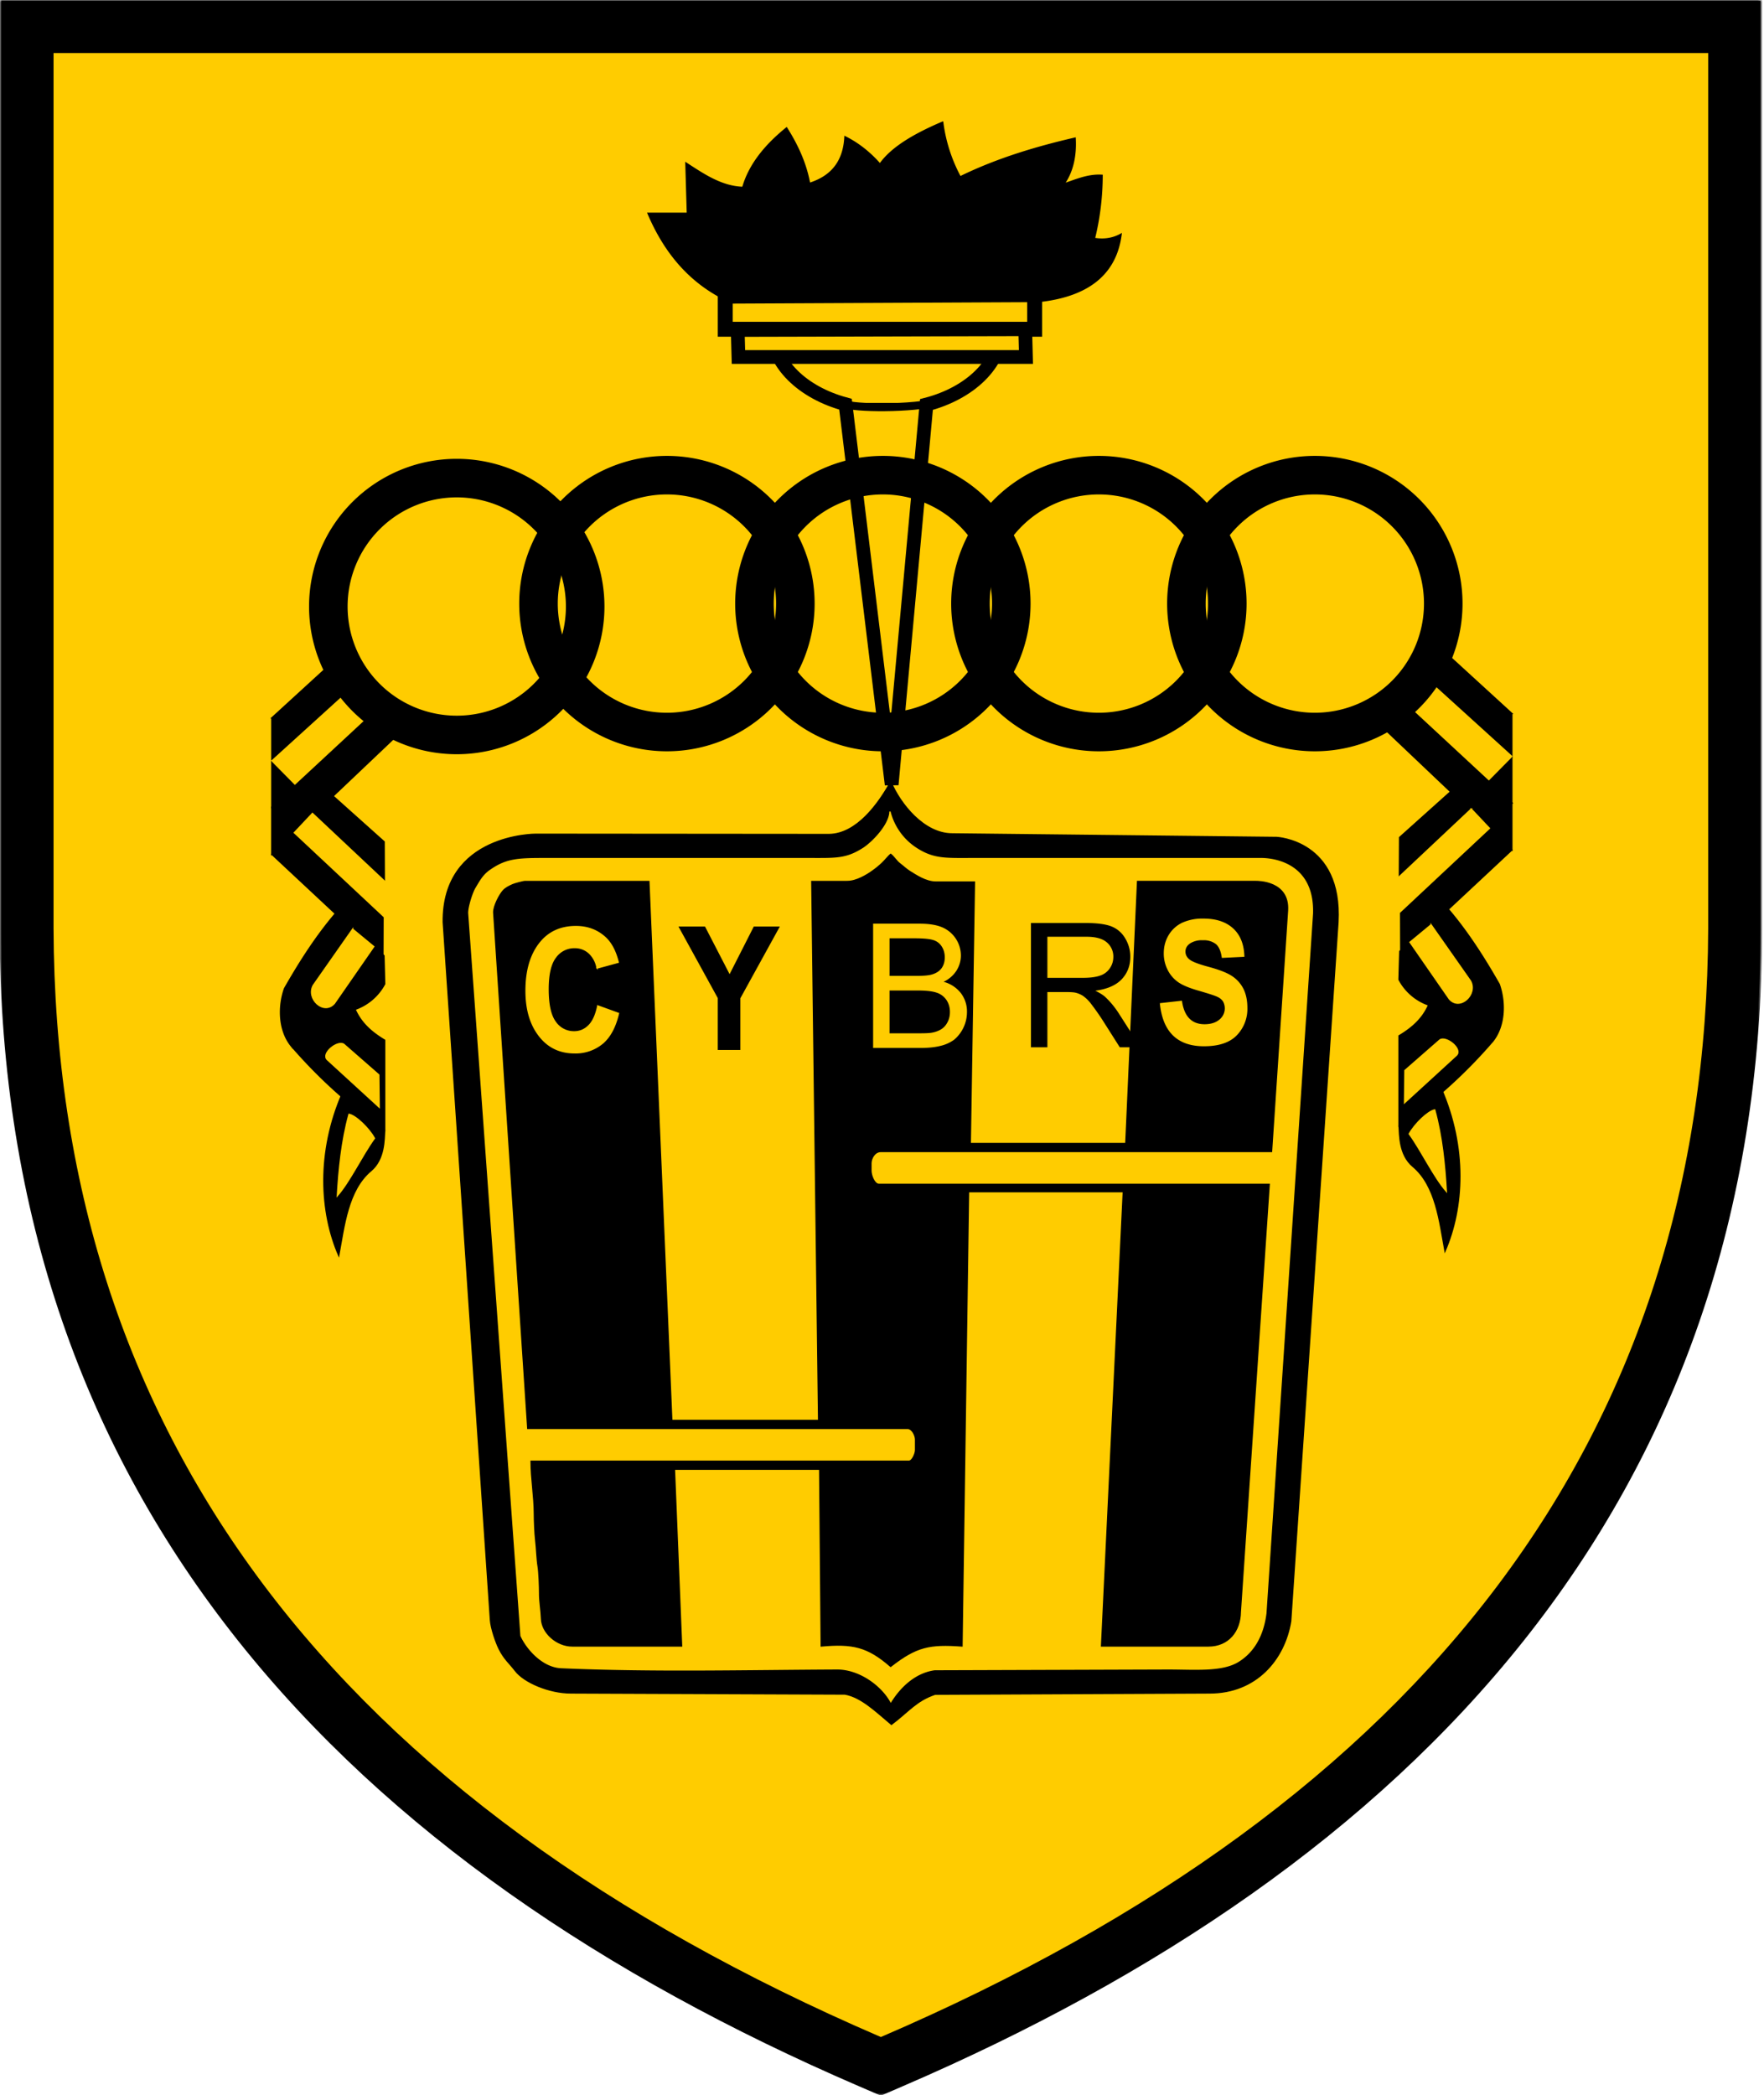 <svg xmlns="http://www.w3.org/2000/svg" width="421" height="500" fill="none"><path fill="#000" fill-rule="evenodd" d="M.3 221.53V.19h419.87v221.35c0 137.33-83.4 223.67-204.85 276.01l-5.09 2.2-5.1-2.2C83.7 445.2.3 358.86.3 221.54Z" clip-rule="evenodd"/><mask id="a" width="421" height="500" x="0" y="0" maskUnits="userSpaceOnUse" style="mask-type:luminance"><path fill="#fff" d="M0 0h420.4v500H0V0Z"/></mask><g mask="url(#a)"><path stroke="#000" stroke-width=".76" d="M.3 221.53V.18h419.87v221.35c0 137.32-83.4 223.67-204.85 276l-5.09 2.2-5.1-2.2C83.7 445.2.3 358.86.3 221.54Z"/></g><path fill="#FC0" fill-rule="evenodd" stroke="#FC0" stroke-width=".76" d="M13.16 221.53V13.04H407.3v208.5c-.39 120.71-67.2 208.21-197.07 264.19C80.36 429.75 13.56 342.25 13.16 221.53Z" clip-rule="evenodd"/><path fill="#000" fill-rule="evenodd" stroke="#000" stroke-width=".29" d="m105.78 220.1 11.26 166.53c.13 1.96 1.32 5.38 2.08 6.89 1.24 2.47 2.42 3.32 3.86 5.2 2.09 2.75 8.1 5.33 13.29 5.32l65.38.26c3.94.71 7.42 4.16 11.1 7.24 4.1-3.08 5.9-5.68 10.43-7.2l65.5-.3c11.13.01 17.88-8 19.37-17.14l11.28-166.8c1.06-19.59-14.67-20.25-14.67-20.25l-77.41-.85c-6.75 0-12.42-7.13-14.65-12.46-2.9 5.25-8.1 12.52-14.73 12.61l-70.02-.06s-22.3-.1-22.07 21Z" clip-rule="evenodd"/><path fill="#FC0" fill-rule="evenodd" stroke="#FC0" stroke-width=".29" d="m111.88 217.88 12.46 172.49c1.43 3.16 5.2 7.43 9.59 7.62 21.9.96 43.9.4 65.81.3 5.4-.03 10.69 3.9 12.86 7.83 2.54-4.05 6.17-7.07 10.47-7.65l55.77-.18c6.33 0 12.81.62 16.7-1.8 3.74-2.32 5.94-6.28 6.58-11.49l11.11-166.97c.42-13.66-12.18-13.13-12.5-13.13h-68.48c-6.43 0-9.29.25-13.35-2.3a14.73 14.73 0 0 1-6.5-8.91c-.07 3.16-4.13 7.34-6.34 8.77-4.16 2.66-6.58 2.44-13.2 2.44H129.7c-6.37 0-9 .21-12.75 2.86-1.64 1.16-2.35 2.56-3.35 4.22-.63 1.02-1.72 4.35-1.72 5.9Z" clip-rule="evenodd"/><path fill="#000" fill-rule="evenodd" stroke="#000" stroke-width=".29" d="M202.24 210.36h-8.5l1.62 128.63h-35.02l-5.47-128.63h-29.54c-.45 0-2.55.57-2.95.76-.92.42-1.7.78-2.33 1.49-.8.9-2.23 3.53-2.23 5.12l8.13 123.18h90.67c1.05 0 1.88 1.63 1.88 2.65v2.5c0 .87-.8 2.66-1.56 2.66h-90.2c0 4.15.77 8.4.78 12.54 0 1.46.13 4.79.32 6.33.23 1.85.28 4.46.58 6.24.22 1.29.36 5 .35 6.31-.02 2.04.38 4.05.46 6.2.1 3.3 3.62 6.49 7.35 6.49h26.1l-1.71-42.19h34.65l.37 42.19c7.5-.68 11.06.07 16.57 4.87 6.16-4.82 9.31-5.43 17.04-4.87l1.56-108.42h36.92l-5.19 108.42h25.49c4.81 0 7.59-3.58 7.65-8.12l6.89-102.07h-93.18c-1.04 0-1.87-2.07-1.87-3.25v-1.77c0-1.13.85-2.8 2.34-2.8h93.27l3.81-57.53c.42-7-7.1-6.92-7.5-6.93h-28.3l-2.81 62.54h-37.1l.99-62.4h-9.23c-2.37 0-4.7-1.59-6.22-2.53-.9-.57-1.55-1.23-2.4-1.87-.72-.52-1.5-1.78-2.16-2.23-.28.2-1.5 1.64-2 2.1-.84.8-1.38 1.23-2.34 1.92-1.3.94-3.82 2.47-5.98 2.47Z" clip-rule="evenodd"/><path fill="#FC0" fill-rule="evenodd" stroke="#FC0" stroke-width=".29" d="m142.66 240.05 4.96 1.8c-.78 3.28-2.06 5.66-3.86 7.16a10.02 10.02 0 0 1-6.64 2.26c-3.3 0-5.98-1.2-8.03-3.6-2.37-2.77-3.55-6.51-3.55-11.21 0-4.98 1.19-8.87 3.57-11.69 2.06-2.43 4.84-3.65 8.33-3.65 2.83 0 5.2.91 7.13 2.74 1.35 1.3 2.35 3.23 2.99 5.8l-5.07 1.38a6.34 6.34 0 0 0-1.93-3.63 5.01 5.01 0 0 0-3.4-1.26 5.5 5.5 0 0 0-4.57 2.3c-1.19 1.54-1.78 4.08-1.78 7.63 0 3.67.58 6.28 1.73 7.83a5.34 5.34 0 0 0 4.5 2.33c1.34 0 2.51-.5 3.49-1.48.99-.99 1.7-2.56 2.13-4.7ZM276.97 239.54l4.99-.56c.56 3.73 2.4 5.6 5.53 5.6 1.53 0 2.75-.39 3.64-1.15a3.58 3.58 0 0 0 .87-4.53 3.38 3.38 0 0 0-1.42-1.14c-.63-.3-2.16-.8-4.6-1.5-2.17-.63-3.77-1.3-4.78-2.03a7.75 7.75 0 0 1-2.42-2.87 8.48 8.48 0 0 1-.89-3.83c0-1.6.38-3.02 1.15-4.3a7.42 7.42 0 0 1 3.17-2.89 11.6 11.6 0 0 1 5-.97c2.98 0 5.3.76 6.98 2.29 1.67 1.52 2.56 3.7 2.65 6.55l-5.11.25c-.23-1.57-.72-2.66-1.47-3.28a4.86 4.86 0 0 0-3.18-.93 5.3 5.3 0 0 0-3.18.81c-.75.54-1.12 1.22-1.12 2.03 0 .8.34 1.46 1.01 2 .68.56 2.24 1.15 4.66 1.8 2.58.7 4.44 1.44 5.58 2.22a7.74 7.74 0 0 1 2.63 3c.6 1.23.9 2.72.9 4.47a8.9 8.9 0 0 1-2.47 6.38c-1.66 1.73-4.24 2.59-7.75 2.59-6.22 0-9.68-3.34-10.37-10Z" clip-rule="evenodd"/><path fill="#000" fill-rule="evenodd" stroke="#000" stroke-width=".29" d="M171.45 250.44v-12.28l-9.28-16.89h6l5.96 11.54 5.86-11.54h5.88l-9.32 16.93v12.24h-5.1Z" clip-rule="evenodd"/><path fill="#FC0" d="M208.38 250.1v-29.66h11.12c2.27 0 4.08.3 5.45.9a7.35 7.35 0 0 1 4.38 6.68c0 1.27-.34 2.46-1.03 3.59a7.39 7.39 0 0 1-3.1 2.7 7.74 7.74 0 0 1 4.12 2.7 7.2 7.2 0 0 1 1.46 4.48 8.65 8.65 0 0 1-3.06 6.64 9.1 9.1 0 0 1-3.25 1.47c-1.3.33-2.9.5-4.78.5h-11.31Zm3.92-17.2h6.42c1.73 0 2.98-.11 3.74-.35 1-.3 1.74-.79 2.25-1.47.5-.7.77-1.56.77-2.59 0-.99-.24-1.86-.72-2.6a3.59 3.59 0 0 0-2.02-1.54c-.87-.28-2.38-.42-4.5-.42h-5.94v8.97Zm0 13.7h7.4c1.26 0 2.15-.05 2.66-.14.9-.16 1.65-.44 2.25-.81a4.2 4.2 0 0 0 1.5-1.65c.4-.72.6-1.56.6-2.5 0-1.11-.3-2.07-.85-2.88a4.52 4.52 0 0 0-2.36-1.73c-1-.33-2.45-.5-4.33-.5h-6.87v10.2Z"/><path fill="#000" d="M246.05 249.94v-29.66h13.15c2.64 0 4.65.27 6.03.8a6.6 6.6 0 0 1 3.29 2.82 8.41 8.41 0 0 1 1.24 4.47c0 2.1-.69 3.89-2.05 5.33-1.36 1.44-3.46 2.36-6.31 2.74 1.04.5 1.83 1 2.37 1.48a20.78 20.78 0 0 1 3.25 3.94l5.17 8.08h-4.94l-3.92-6.18a57.8 57.8 0 0 0-2.85-4.08 9 9 0 0 0-1.98-1.99 5.86 5.86 0 0 0-1.8-.78c-.44-.1-1.17-.15-2.18-.15h-4.55v13.18h-3.92Zm3.92-16.57h8.43c1.8 0 3.2-.19 4.21-.56a4.42 4.42 0 0 0 2.3-1.78c.54-.81.8-1.7.8-2.66a4.4 4.4 0 0 0-1.53-3.45c-1.02-.9-2.63-1.36-4.82-1.36h-9.39v9.8Z"/><path fill="#FC0" fill-rule="evenodd" stroke="#000" stroke-width="3.28" d="M211.58 59.43c15.1 0 27.34 8.58 27.34 19.15 0 8.23-7.41 15.25-17.81 17.96l-8.3 90.71-11.02-90.78c-10.26-2.76-17.55-9.73-17.55-17.89 0-10.57 12.25-19.15 27.34-19.15Z" clip-rule="evenodd"/><path fill="#FC0" fill-rule="evenodd" stroke="#000" stroke-width="3.56" d="M173.1 78.58h73.83v-8.7h-73.84v8.7Z" clip-rule="evenodd"/><path fill="#FC0" fill-rule="evenodd" stroke="#000" stroke-width="3.28" d="m176.06 78.75 68.62-.17.17 6.62h-68.61l-.18-6.45Z" clip-rule="evenodd"/><path fill="#000" fill-rule="evenodd" stroke="#000" stroke-width=".29" d="M174.84 72.31c-9.85-4.27-16.14-11.83-20.2-21.42h9.4l-.35-12.02c4.18 2.72 8.48 5.68 13.58 5.84 1.59-5.5 5.4-10.1 10.46-14.2 2.53 4.01 4.57 8.3 5.49 13.24 5.8-1.85 8.18-5.83 8.43-11.14 3 1.48 5.84 3.65 8.36 6.52 2.94-4.13 8.57-7.26 14.98-10a37.5 37.5 0 0 0 4.18 13.06c8.95-4.39 18.48-7.17 27.43-9.24.24 4.14-.54 7.9-2.61 10.9 2.55-.8 5.57-2.25 9.05-2.02a64 64 0 0 1-1.83 15.07c2.59.43 4.7-.1 6.37-1.05-1.13 9-7.14 14.74-19.6 16.11l-73.14.35ZM64.87 171.32l16.18-14.8 5.19 5.78-21.37 19.29v-10.27Z" clip-rule="evenodd"/><path fill="#000" fill-rule="evenodd" stroke="#000" stroke-width=".29" d="m71.08 186.88-6.21 5.75V181.6l.01-.02 6.2 5.31Z" clip-rule="evenodd"/><path fill="#FC0" fill-rule="evenodd" stroke="#FC0" stroke-width=".29" d="m64.9 181.57 21.22-19.27 5.16 5.8-20.72 19.21-5.67-5.74Z" clip-rule="evenodd"/><path fill="#000" fill-rule="evenodd" stroke="#000" stroke-width=".29" d="M64.87 192.63 91.3 168.1l5.16 5.8-31.6 30v-11.27Z" clip-rule="evenodd"/><path fill="#000" fill-rule="evenodd" stroke="#000" stroke-width=".29" d="m79.22 189.73 12.47 11.16.04 9.34-17.2-16.26 4.7-4.24Z" clip-rule="evenodd"/><path fill="#FC0" fill-rule="evenodd" stroke="#FC0" stroke-width=".29" d="m74.57 194.11 17.34 16.3-.47 8.57-21.5-19.95 4.63-4.92Z" clip-rule="evenodd"/><path fill="#000" fill-rule="evenodd" stroke="#000" stroke-width=".29" d="m69.93 198.85 21.5 20.12-.03 9.7-26.53-24.78 5.06-5.04Z" clip-rule="evenodd"/><path fill="#000" fill-rule="evenodd" stroke="#000" stroke-width=".67" d="M80.25 218.07c-4.53 5.33-8.35 11.21-12.18 17.92-1.49 4.26-1.37 9.78 1.48 13.4a120.16 120.16 0 0 0 22.08 20v-21.04c-3.1-1.88-5.64-4.08-7.13-7.57a12.58 12.58 0 0 0 7.13-6l-.17-6.61-11.21-10.1Z" clip-rule="evenodd"/><path fill="#FC0" fill-rule="evenodd" stroke="#FC0" stroke-width=".29" d="m84.16 221.73-9.39 13.4c-1.8 3.19 2.5 7.25 5.05 4.34l9.4-13.56-5.06-4.18ZM78.07 252.87c-1.44-1.5 2.5-4.66 4-3.65l8.35 7.3.09 7.74-12.44-11.39Z" clip-rule="evenodd"/><path fill="#000" fill-rule="evenodd" stroke="#000" stroke-width=".29" d="M81.72 260.87c-6.13 14.09-5.4 28.41-.87 38.79 1.3-7.06 2.19-15.65 7.67-20.24 3.3-2.77 3.15-7.47 3.3-9.68l-10.1-8.87Z" clip-rule="evenodd"/><path fill="#FC0" fill-rule="evenodd" stroke="#FC0" stroke-width=".29" d="M80.5 285.4c.37-6.17 1.02-13.08 2.79-19.48 1.62.29 4.8 3.36 6.09 5.74-3 4.17-5.9 10.35-8.88 13.74Z" clip-rule="evenodd"/><path fill="#000" fill-rule="evenodd" stroke="#000" stroke-width=".29" d="m360.83 170.27-16.18-14.8-5.19 5.8 21.37 19.27v-10.27Z" clip-rule="evenodd"/><path fill="#000" fill-rule="evenodd" stroke="#000" stroke-width=".29" d="m354.63 185.84 6.2 5.75v-11.05l-.01-.01-6.2 5.3Z" clip-rule="evenodd"/><path fill="#FC0" fill-rule="evenodd" stroke="#FC0" stroke-width=".29" d="m360.82 180.52-21.23-19.26-5.16 5.79 20.71 19.22 5.68-5.75Z" clip-rule="evenodd"/><path fill="#000" fill-rule="evenodd" stroke="#000" stroke-width=".29" d="m360.84 191.58-26.45-24.53-5.16 5.8 31.6 30v-11.27Z" clip-rule="evenodd"/><path fill="#000" fill-rule="evenodd" stroke="#000" stroke-width=".29" d="m346.48 188.68-12.46 11.17-.05 9.34 17.21-16.27-4.7-4.24Z" clip-rule="evenodd"/><path fill="#FC0" fill-rule="evenodd" stroke="#FC0" stroke-width=".29" d="m351.13 193.06-17.33 16.3.47 8.57 21.5-19.95-4.64-4.92Z" clip-rule="evenodd"/><path fill="#000" fill-rule="evenodd" stroke="#000" stroke-width=".29" d="m355.77 197.81-21.5 20.12.03 9.7 26.53-24.78-5.06-5.04Z" clip-rule="evenodd"/><path fill="#000" fill-rule="evenodd" stroke="#000" stroke-width=".67" d="M345.46 217.04c4.53 5.32 8.34 11.2 12.18 17.92 1.49 4.25 1.37 9.77-1.48 13.39a120.27 120.27 0 0 1-22.09 20v-21.04c3.11-1.88 5.64-4.08 7.13-7.57a12.57 12.57 0 0 1-7.13-6l.18-6.61 11.21-10.1Z" clip-rule="evenodd"/><path fill="#FC0" fill-rule="evenodd" stroke="#FC0" stroke-width=".29" d="m341.55 220.69 9.4 13.4c1.8 3.18-2.5 7.24-5.05 4.34l-9.4-13.57 5.05-4.17ZM347.64 251.82c1.45-1.5-2.5-4.66-4-3.65l-8.35 7.3-.09 7.74 12.44-11.39Z" clip-rule="evenodd"/><path fill="#000" fill-rule="evenodd" stroke="#000" stroke-width=".29" d="M343.99 259.83c6.13 14.09 5.4 28.4.87 38.79-1.3-7.06-2.18-15.65-7.66-20.24-3.3-2.77-3.16-7.47-3.3-9.68l10.09-8.87Z" clip-rule="evenodd"/><path fill="#FC0" fill-rule="evenodd" stroke="#FC0" stroke-width=".29" d="M345.2 284.35c-.37-6.17-1.01-13.08-2.78-19.48-1.63.3-4.81 3.37-6.1 5.74 3 4.18 5.9 10.35 8.88 13.74Z" clip-rule="evenodd"/><path stroke="#000" stroke-width="9.2" d="M109.01 114.1a30.65 30.65 0 1 1 0 61.3 30.65 30.65 0 0 1 0-61.3Z"/><path stroke="#000" stroke-width="9.2" d="M159.17 113.4a30.65 30.65 0 1 1 0 61.3 30.65 30.65 0 0 1 0-61.3Z"/><path stroke="#000" stroke-width="9.2" d="M210.7 113.4a30.65 30.65 0 1 1 .01 61.3 30.65 30.65 0 0 1 0-61.3Z"/><path stroke="#000" stroke-width="9.2" d="M262.26 113.4a30.65 30.65 0 1 1 0 61.3 30.65 30.65 0 0 1 0-61.3Z"/><path stroke="#000" stroke-width="9.2" d="M313.8 113.4a30.65 30.65 0 1 1 0 61.3 30.65 30.65 0 0 1 0-61.3Z"/><path fill="#000" fill-rule="evenodd" d="M201.49 96.16c-.08 1.19 14.36 1.54 21.41 0Z" clip-rule="evenodd"/><path stroke="#000" stroke-width="1.89" d="M201.49 96.16c-.08 1.19 14.36 1.54 21.41 0"/></svg>